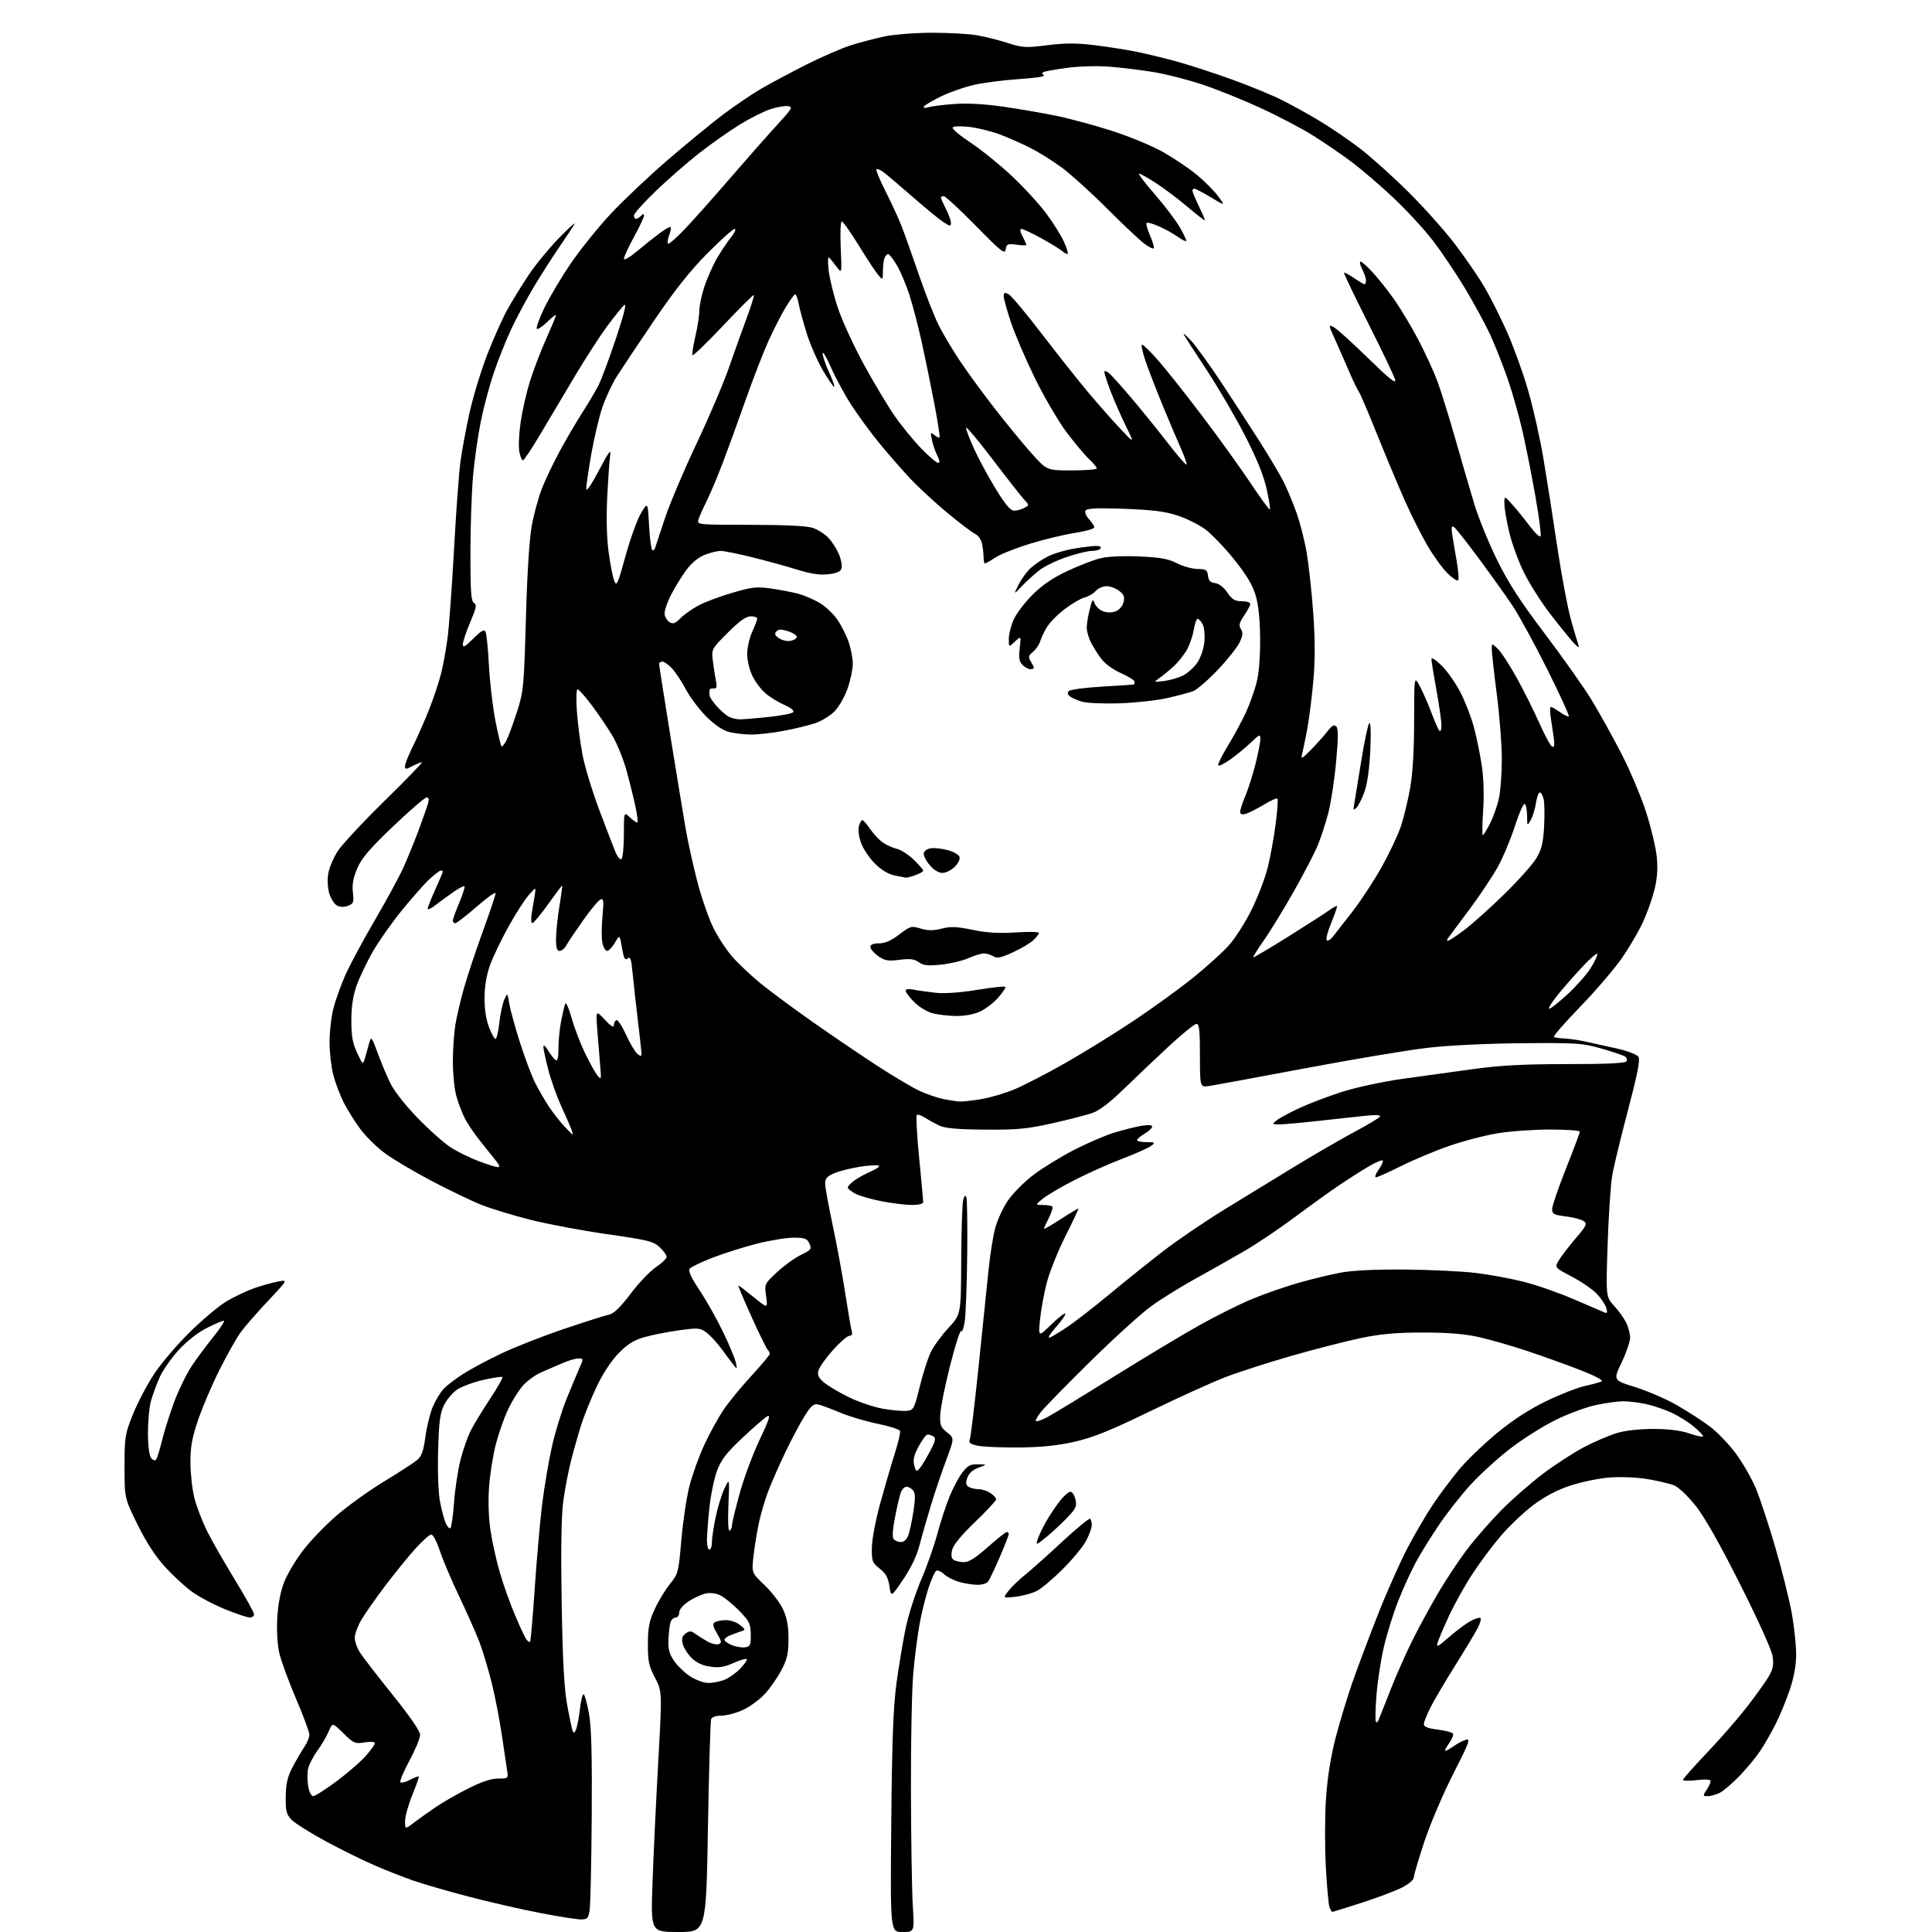 <?xml version="1.0" encoding="UTF-8" standalone="no"?>
<svg 
  version="1.1" 
  xmlns="http://www.w3.org/2000/svg" 
  xmlns:xlink="http://www.w3.org/1999/xlink" 
  xmlns:svg="http://www.w3.org/2000/svg"
  xmlns:rdf="http://www.w3.org/1999/02/22-rdf-syntax-ns#"
  xmlns:cc="http://creativecommons.org/ns#"
  xmlns:dc="http://purl.org/dc/elements/1.1/"
  viewBox="0 0 768 768"
  width="768"
  height="768"
>
<style>svg {background-color: white; }</style>"
<path stroke="none" fill="black" fill-rule="evenodd" d="M269.70,768.00C258.70,768.00 258.70,768.00 259.37,748.75C259.74,738.16 260.75,716.64 261.63,700.93C263.22,672.36 263.22,672.36 260.37,666.93C257.92,662.26 257.53,660.38 257.55,653.50C257.57,646.92 258.06,644.45 260.31,639.57C261.82,636.31 264.55,631.81 266.38,629.57C269.58,625.64 269.74,625.03 270.84,612.19C271.47,604.88 272.92,595.20 274.07,590.69C275.22,586.19 277.88,578.81 279.99,574.31C282.09,569.80 285.44,563.67 287.43,560.67C289.42,557.68 294.41,551.57 298.52,547.11C302.63,542.64 306.00,538.63 306.00,538.19C306.00,537.76 305.59,536.97 305.10,536.45C304.60,535.93 301.71,529.99 298.66,523.25C295.62,516.51 293.31,511.00 293.53,511.00C293.74,511.00 296.46,513.07 299.57,515.60C305.21,520.20 305.21,520.20 304.54,515.30C303.87,510.41 303.88,510.39 308.87,505.72C311.63,503.14 315.89,500.06 318.35,498.86C322.46,496.86 322.73,496.51 321.75,494.35C320.83,492.32 319.96,492.00 315.47,492.00C312.60,492.00 306.04,493.07 300.88,494.38C295.72,495.70 287.83,498.19 283.34,499.92C278.85,501.66 274.73,503.62 274.18,504.29C273.48,505.15 274.63,507.69 278.16,513.00C280.89,517.12 285.11,524.62 287.52,529.66C289.94,534.69 292.18,540.09 292.51,541.66C293.09,544.40 293.06,544.43 291.54,542.50C290.68,541.40 288.51,538.52 286.74,536.09C284.96,533.67 282.28,530.79 280.80,529.68C278.27,527.81 277.56,527.76 269.65,528.86C265.01,529.51 258.80,530.75 255.85,531.62C251.89,532.79 249.28,534.45 245.81,538.03C242.96,540.97 239.58,546.14 237.19,551.18C235.03,555.76 232.32,562.42 231.17,566.00C230.02,569.58 228.18,576.03 227.07,580.34C225.96,584.66 224.53,592.08 223.90,596.84C223.13,602.63 222.92,615.94 223.27,637.00C223.65,659.66 224.25,671.03 225.42,677.50C226.31,682.45 227.30,687.17 227.62,688.00C228.07,689.17 228.39,689.02 229.04,687.32C229.51,686.12 230.19,682.41 230.57,679.09C230.95,675.76 231.61,673.26 232.04,673.52C232.47,673.79 233.41,677.27 234.14,681.25C235.09,686.51 235.39,697.71 235.22,722.00C235.09,740.42 234.72,757.19 234.40,759.25C233.89,762.59 233.51,763.00 230.92,763.00C229.32,763.00 222.05,761.85 214.76,760.45C207.47,759.05 194.75,756.14 186.50,753.99C178.25,751.83 168.35,748.98 164.50,747.64C160.65,746.31 153.68,743.57 149.00,741.55C144.32,739.54 135.47,735.17 129.33,731.85C123.19,728.52 117.11,724.68 115.83,723.32C113.85,721.20 113.51,719.84 113.59,714.16C113.65,709.04 114.27,706.35 116.29,702.50C117.72,699.75 119.82,696.15 120.94,694.50C122.07,692.85 122.99,690.65 122.99,689.60C123.00,688.56 120.57,682.03 117.61,675.10C114.64,668.17 111.66,659.97 110.97,656.87C110.25,653.56 109.94,647.79 110.24,642.87C110.55,637.62 111.57,632.40 112.96,628.87C114.19,625.77 117.54,620.15 120.41,616.37C123.29,612.59 129.30,606.34 133.77,602.48C138.24,598.62 146.69,592.55 152.56,588.98C158.43,585.42 164.32,581.60 165.66,580.50C167.62,578.90 168.31,577.01 169.13,571.00C169.69,566.88 171.04,561.48 172.12,559.01C173.21,556.54 175.09,553.46 176.30,552.15C177.51,550.85 180.97,548.18 184.00,546.22C187.03,544.27 194.00,540.54 199.50,537.94C205.00,535.34 216.25,530.94 224.50,528.17C232.75,525.39 240.71,522.87 242.18,522.56C244.03,522.17 246.66,519.61 250.68,514.28C253.88,510.03 258.41,505.28 260.75,503.71C263.09,502.15 265.00,500.31 265.00,499.62C265.00,498.94 263.76,497.21 262.25,495.79C259.79,493.47 257.63,492.93 241.47,490.62C231.55,489.21 217.82,486.64 210.97,484.91C204.11,483.19 195.31,480.51 191.41,478.96C187.51,477.41 178.61,473.14 171.63,469.47C164.65,465.80 156.28,460.84 153.04,458.45C149.80,456.06 145.37,451.70 143.20,448.76C141.02,445.82 138.06,441.08 136.61,438.23C135.17,435.37 133.31,430.46 132.49,427.31C131.67,424.16 131.00,418.25 131.00,414.18C131.00,410.12 131.70,404.08 132.56,400.77C133.42,397.46 135.54,391.54 137.27,387.63C139.00,383.71 144.23,373.98 148.88,366.00C153.54,358.02 158.66,348.61 160.26,345.07C161.87,341.53 164.54,335.01 166.20,330.57C167.85,326.13 169.58,321.26 170.04,319.75C170.63,317.76 170.51,317.00 169.59,317.00C168.90,317.00 162.92,322.15 156.31,328.45C146.96,337.36 143.79,341.07 142.03,345.14C140.40,348.93 139.92,351.58 140.28,354.76C140.72,358.70 140.53,359.23 138.32,360.07C136.77,360.66 135.19,360.64 134.01,360.01C132.99,359.46 131.63,357.40 130.98,355.43C130.30,353.37 130.07,350.02 130.44,347.53C130.80,345.15 132.51,341.02 134.25,338.35C135.98,335.68 144.40,326.65 152.95,318.27C161.50,309.90 168.14,303.03 167.70,303.02C167.26,303.01 165.57,303.69 163.95,304.53C161.30,305.90 161.00,305.90 161.00,304.50C161.00,303.65 162.50,299.92 164.33,296.23C166.17,292.53 169.07,285.90 170.79,281.50C172.51,277.10 174.58,270.80 175.40,267.50C176.21,264.20 177.35,257.90 177.93,253.50C178.51,249.10 179.66,233.34 180.47,218.47C181.29,203.61 182.44,187.86 183.04,183.47C183.63,179.09 185.26,170.35 186.65,164.05C188.05,157.75 191.20,147.40 193.65,141.05C196.11,134.70 199.74,126.58 201.72,123.00C203.71,119.42 207.56,113.18 210.28,109.12C213.01,105.06 218.37,98.53 222.20,94.62C226.04,90.70 228.82,88.17 228.40,89.00C227.98,89.83 225.31,93.88 222.47,98.00C219.64,102.12 214.97,109.43 212.10,114.23C209.23,119.04 205.15,126.69 203.04,131.23C200.92,135.78 197.81,143.66 196.11,148.75C194.42,153.84 192.15,162.39 191.08,167.75C190.00,173.11 188.64,182.68 188.06,189.00C187.48,195.32 187.01,209.14 187.00,219.70C187.00,235.27 187.27,239.05 188.42,239.70C189.60,240.36 189.35,241.67 186.92,247.35C185.32,251.12 184.00,255.05 184.00,256.10C184.00,257.61 184.86,257.14 188.13,253.87C191.25,250.75 192.45,250.07 193.00,251.12C193.40,251.88 194.01,257.90 194.36,264.50C194.70,271.10 195.85,280.92 196.90,286.33C197.96,291.73 199.05,296.39 199.34,296.67C199.62,296.95 200.51,295.91 201.31,294.34C202.12,292.78 204.00,287.68 205.50,283.00C208.11,274.90 208.27,273.15 209.06,245.75C209.58,227.37 210.44,214.00 211.43,208.70C212.29,204.14 214.10,197.57 215.46,194.10C216.82,190.62 219.98,184.01 222.47,179.40C224.96,174.80 228.99,167.92 231.42,164.12C233.86,160.32 236.78,155.39 237.92,153.16C239.05,150.93 242.17,142.56 244.85,134.55C247.99,125.16 249.17,120.44 248.19,121.25C247.35,121.94 244.33,125.65 241.48,129.50C238.63,133.35 232.94,142.12 228.83,149.00C224.72,155.88 218.50,166.34 215.00,172.25C211.51,178.16 208.30,183.00 207.87,183.00C207.44,183.00 206.79,181.42 206.43,179.49C206.07,177.56 206.31,172.28 206.97,167.76C207.64,163.24 209.30,155.94 210.68,151.52C212.06,147.11 214.94,139.56 217.09,134.75C219.24,129.94 221.00,125.68 221.00,125.30C221.00,124.92 219.43,126.13 217.51,127.99C215.60,129.84 213.74,131.07 213.39,130.72C213.03,130.37 214.35,126.68 216.32,122.53C218.29,118.38 223.05,110.38 226.88,104.75C230.72,99.11 237.95,90.14 242.95,84.82C247.95,79.49 258.00,70.00 265.27,63.72C272.55,57.45 282.38,49.37 287.12,45.77C291.87,42.18 298.84,37.44 302.62,35.24C306.41,33.05 314.45,28.75 320.50,25.70C326.55,22.66 334.43,19.22 338.00,18.08C341.57,16.93 347.65,15.33 351.50,14.51C355.42,13.69 363.81,13.03 370.57,13.02C377.20,13.01 385.30,13.47 388.57,14.05C391.83,14.63 397.30,16.01 400.73,17.13C406.43,18.98 407.75,19.05 416.28,17.98C423.34,17.09 427.89,17.08 435.05,17.95C440.25,18.58 447.88,19.78 452.00,20.62C456.12,21.46 463.55,23.28 468.50,24.66C473.45,26.04 483.12,29.21 490.00,31.70C496.88,34.19 505.65,37.80 509.50,39.73C513.35,41.65 520.14,45.41 524.59,48.08C529.04,50.75 536.24,55.67 540.59,59.00C544.94,62.33 553.59,70.10 559.82,76.28C566.05,82.45 574.46,91.87 578.51,97.22C582.56,102.57 587.80,110.22 590.15,114.22C592.49,118.22 596.52,126.22 599.09,132.00C601.66,137.78 605.40,148.12 607.40,155.00C609.41,161.88 612.14,174.03 613.49,182.00C614.83,189.97 617.32,205.79 619.00,217.13C620.69,228.48 623.13,241.53 624.42,246.13C625.71,250.74 627.09,255.40 627.48,256.50C627.93,257.78 627.06,257.24 625.07,255.00C623.35,253.07 619.24,247.95 615.92,243.61C612.60,239.27 608.10,232.18 605.92,227.84C603.74,223.51 601.07,216.26 599.99,211.73C598.90,207.21 598.01,202.04 598.01,200.25C598.00,196.99 598.00,196.99 601.32,200.75C603.15,202.81 606.26,206.65 608.24,209.29C610.22,211.92 612.09,213.66 612.40,213.16C612.71,212.66 611.83,205.78 610.45,197.87C609.07,189.97 606.79,178.38 605.39,172.12C603.99,165.86 601.26,156.18 599.33,150.62C597.39,145.05 594.27,137.14 592.37,133.04C590.48,128.94 585.95,120.61 582.31,114.54C578.66,108.47 572.86,99.86 569.41,95.41C565.96,90.96 558.98,83.41 553.90,78.62C548.81,73.83 541.38,67.45 537.38,64.44C533.38,61.43 526.37,56.64 521.80,53.79C517.24,50.94 507.81,46.00 500.86,42.81C493.90,39.62 483.55,35.46 477.86,33.57C472.16,31.67 463.45,29.45 458.50,28.64C453.55,27.82 445.65,26.86 440.94,26.50C436.03,26.13 428.79,26.34 423.97,27.00C419.34,27.64 415.16,28.40 414.67,28.70C414.18,29.00 414.32,29.58 414.97,29.98C415.63,30.39 411.29,31.03 405.33,31.42C399.37,31.81 391.35,32.82 387.50,33.67C383.65,34.51 377.67,36.58 374.21,38.26C370.75,39.94 367.65,41.76 367.31,42.31C366.92,42.94 367.58,43.05 369.09,42.61C370.42,42.22 375.10,41.64 379.50,41.33C384.65,40.96 391.59,41.35 399.00,42.43C405.32,43.35 414.77,44.98 420.00,46.06C425.23,47.13 435.17,49.83 442.11,52.05C449.04,54.27 458.20,58.08 462.46,60.51C466.71,62.93 472.72,66.99 475.79,69.52C478.87,72.05 482.67,75.88 484.25,78.03C487.12,81.93 487.12,81.93 481.37,78.46C478.21,76.56 475.25,75.00 474.81,75.00C474.36,75.00 474.00,75.37 474.00,75.81C474.00,76.26 475.13,78.96 476.50,81.81C477.88,84.66 479.00,87.25 479.00,87.56C479.00,87.87 475.96,85.54 472.25,82.39C468.54,79.23 462.84,74.93 459.59,72.83C456.35,70.72 453.29,69.00 452.79,69.00C452.30,69.00 455.12,72.71 459.06,77.25C462.99,81.79 467.50,87.73 469.06,90.46C470.63,93.19 471.73,95.60 471.51,95.82C471.29,96.04 469.77,95.26 468.13,94.09C466.49,92.92 463.22,91.11 460.87,90.05C458.51,89.00 456.26,88.34 455.86,88.59C455.46,88.84 456.04,91.09 457.15,93.60C458.26,96.11 458.92,98.42 458.61,98.72C458.30,99.03 456.51,98.10 454.63,96.66C452.74,95.22 446.09,88.93 439.85,82.68C433.61,76.44 425.57,69.18 422.00,66.55C418.43,63.93 412.81,60.42 409.51,58.76C406.22,57.09 400.78,54.70 397.42,53.43C394.06,52.17 388.60,50.83 385.29,50.45C381.89,50.07 379.01,50.17 378.69,50.69C378.38,51.19 381.58,53.90 385.81,56.70C390.04,59.50 397.40,65.44 402.16,69.90C406.92,74.36 413.10,81.09 415.89,84.85C418.68,88.61 421.84,93.66 422.92,96.07C424.00,98.48 424.69,100.65 424.45,100.89C424.21,101.13 423.22,100.65 422.26,99.82C421.29,99.00 417.50,96.67 413.84,94.66C410.17,92.65 406.67,91.00 406.06,91.00C405.34,91.00 405.48,92.03 406.47,93.95C407.31,95.57 408.00,97.11 408.00,97.36C408.00,97.61 406.24,97.57 404.09,97.28C400.56,96.81 400.13,96.99 399.79,99.13C399.46,101.23 398.11,100.17 387.89,89.75C381.55,83.29 375.83,78.00 375.18,78.00C374.53,78.00 374.00,78.24 374.00,78.54C374.00,78.84 374.90,80.84 376.00,83.00C377.10,85.16 378.00,87.66 378.00,88.56C378.00,90.03 377.70,90.01 375.10,88.35C373.51,87.33 367.87,82.71 362.57,78.07C357.27,73.44 352.02,69.00 350.90,68.22C349.79,67.44 348.65,67.02 348.37,67.29C348.10,67.57 349.71,71.45 351.96,75.93C354.21,80.40 357.00,86.41 358.15,89.28C359.30,92.15 362.45,100.95 365.14,108.83C367.84,116.71 371.45,125.93 373.16,129.33C374.87,132.72 378.67,139.10 381.61,143.50C384.54,147.90 390.79,156.45 395.50,162.50C400.20,168.55 406.77,176.54 410.09,180.25C416.13,187.00 416.13,187.00 426.06,187.00C431.53,187.00 436.00,186.63 436.00,186.19C436.00,185.74 434.59,184.05 432.86,182.44C431.14,180.82 427.10,175.98 423.88,171.69C420.67,167.39 415.08,157.84 411.46,150.46C407.84,143.08 403.56,133.12 401.94,128.33C400.32,123.54 399.00,118.79 399.00,117.78C399.00,116.26 399.35,116.12 400.93,116.96C402.00,117.53 407.87,124.53 413.98,132.51C420.09,140.50 428.38,150.96 432.41,155.76C436.44,160.57 442.28,167.20 445.40,170.50C451.06,176.50 451.06,176.50 447.39,169.00C445.37,164.88 442.66,158.68 441.36,155.23C440.06,151.78 439.00,148.44 439.00,147.82C439.00,147.20 439.96,147.55 441.13,148.60C442.30,149.64 446.48,154.32 450.41,159.00C454.35,163.68 460.64,171.47 464.39,176.31C468.14,181.16 471.40,184.93 471.65,184.69C471.89,184.45 470.91,181.61 469.48,178.37C468.04,175.14 464.82,167.55 462.32,161.50C459.82,155.45 456.72,147.46 455.45,143.75C454.17,140.04 453.51,137.00 453.99,137.00C454.48,137.00 457.35,139.81 460.38,143.25C463.41,146.69 471.27,156.61 477.86,165.30C484.45,173.99 493.11,186.02 497.11,192.03C501.11,198.04 504.57,202.76 504.80,202.53C505.04,202.30 504.45,198.60 503.49,194.30C502.31,188.96 499.58,182.25 494.82,173.00C491.00,165.57 484.15,153.88 479.61,147.00C475.06,140.12 471.01,133.82 470.60,133.00C470.20,132.18 471.51,133.30 473.53,135.50C475.54,137.70 480.91,145.12 485.46,152.00C490.01,158.88 496.88,169.45 500.73,175.50C504.58,181.55 508.86,188.75 510.24,191.50C511.62,194.25 513.92,199.74 515.34,203.70C516.76,207.66 518.60,214.86 519.43,219.70C520.25,224.54 521.42,235.28 522.02,243.57C522.79,254.22 522.81,262.18 522.07,270.67C521.49,277.28 520.35,286.21 519.53,290.50C518.71,294.79 517.77,299.25 517.45,300.40C517.04,301.87 518.17,301.14 521.20,298.00C523.59,295.52 526.56,292.19 527.80,290.58C529.47,288.41 530.35,287.95 531.18,288.78C532.02,289.62 532.00,293.27 531.12,302.88C530.47,310.02 529.07,319.15 528.02,323.18C526.96,327.21 525.08,332.98 523.84,336.00C522.60,339.02 518.33,347.24 514.36,354.25C510.39,361.27 505.07,369.99 502.53,373.62C499.98,377.26 498.04,380.37 498.20,380.54C498.37,380.70 504.58,377.03 512.00,372.38C519.43,367.73 526.77,363.01 528.33,361.88C529.88,360.75 531.30,359.98 531.48,360.16C531.65,360.35 530.64,363.31 529.22,366.74C527.81,370.18 526.99,373.32 527.39,373.73C527.80,374.14 528.89,373.53 529.82,372.37C530.74,371.22 534.29,366.67 537.70,362.27C541.11,357.86 546.37,349.81 549.39,344.38C552.41,338.95 555.80,331.73 556.92,328.35C558.04,324.96 559.67,318.21 560.54,313.35C561.58,307.49 562.12,298.43 562.14,286.50C562.16,268.50 562.16,268.50 564.51,273.00C565.81,275.48 567.87,280.20 569.09,283.50C570.31,286.80 571.69,289.93 572.16,290.45C572.64,290.99 573.00,290.10 573.00,288.37C573.00,286.70 572.11,280.43 571.02,274.42C569.92,268.41 569.02,262.85 569.02,262.05C569.01,261.19 570.63,262.19 572.96,264.47C575.15,266.59 578.50,271.32 580.41,274.96C582.33,278.61 584.79,284.94 585.89,289.05C586.99,293.15 588.41,300.10 589.06,304.50C589.77,309.35 589.97,316.34 589.57,322.25C589.21,327.61 589.15,332.00 589.44,332.00C589.73,332.00 591.04,329.86 592.36,327.25C593.67,324.64 595.26,320.12 595.88,317.20C596.49,314.29 597.00,307.31 597.00,301.70C597.00,296.09 596.10,284.52 595.00,276.00C593.90,267.48 593.00,259.41 593.00,258.08C593.00,255.65 593.00,255.65 595.37,257.88C596.68,259.11 600.06,264.29 602.90,269.41C605.73,274.52 609.82,282.70 611.98,287.59C614.15,292.48 616.44,296.65 617.07,296.86C617.87,297.12 618.03,296.00 617.61,293.12C617.27,290.85 616.74,287.20 616.41,285.00C616.09,282.80 616.13,281.00 616.51,281.00C616.88,281.00 618.52,281.95 620.15,283.11C621.78,284.27 623.34,284.99 623.61,284.72C623.89,284.44 620.02,276.00 615.01,265.96C610.00,255.91 603.75,244.50 601.13,240.60C598.51,236.69 592.48,228.25 587.73,221.84C582.99,215.43 578.57,209.86 577.93,209.45C577.08,208.93 576.89,209.68 577.23,212.11C577.50,213.98 578.30,218.77 579.01,222.77C579.72,226.76 580.00,230.33 579.63,230.70C579.27,231.06 577.38,229.82 575.44,227.94C573.50,226.06 569.93,221.14 567.51,217.01C565.09,212.88 561.00,204.78 558.44,199.00C555.87,193.22 550.90,181.34 547.38,172.60C543.87,163.85 540.60,156.20 540.11,155.60C539.62,154.99 537.87,151.35 536.21,147.50C534.56,143.65 532.03,137.90 530.60,134.71C527.99,128.93 527.99,128.93 530.25,130.10C531.49,130.75 537.61,136.28 543.86,142.39C552.19,150.53 555.06,152.83 554.60,151.00C554.26,149.62 549.47,139.56 543.95,128.63C538.43,117.69 534.07,108.59 534.27,108.40C534.46,108.21 536.25,109.17 538.25,110.53C540.26,111.89 542.14,113.00 542.45,113.00C542.75,113.00 543.00,112.30 543.00,111.45C543.00,110.60 542.31,108.57 541.47,106.95C540.64,105.33 540.35,104.00 540.85,104.00C541.34,104.00 543.50,105.91 545.65,108.25C547.80,110.59 551.64,115.42 554.17,119.00C556.71,122.58 561.03,129.78 563.78,135.00C566.52,140.22 569.94,147.65 571.37,151.50C572.80,155.35 576.01,165.68 578.51,174.46C581.00,183.23 584.41,194.93 586.09,200.46C587.77,205.98 591.84,215.97 595.14,222.66C599.63,231.77 604.39,239.13 614.14,251.99C621.29,261.43 629.65,273.28 632.73,278.33C635.81,283.37 641.17,293.04 644.65,299.82C648.13,306.60 652.56,317.15 654.50,323.27C656.44,329.40 658.30,337.35 658.63,340.96C659.06,345.53 658.74,349.47 657.59,354.00C656.68,357.58 654.61,363.33 653.00,366.78C651.39,370.24 647.70,376.53 644.79,380.77C641.88,385.01 634.41,393.73 628.20,400.15C621.98,406.57 617.26,412.01 617.70,412.24C618.14,412.46 620.08,412.73 622.00,412.83C623.92,412.93 627.52,413.45 630.00,413.99C632.48,414.52 638.06,415.76 642.41,416.73C647.04,417.77 650.72,419.17 651.31,420.11C652.04,421.29 650.93,426.98 647.20,441.11C644.39,451.78 641.56,463.43 640.92,467.00C640.28,470.57 639.44,482.95 639.06,494.50C638.37,515.50 638.37,515.50 641.57,519.00C643.34,520.92 645.50,523.94 646.39,525.70C647.28,527.46 648.00,530.17 648.00,531.73C648.00,533.28 646.48,537.73 644.62,541.61C641.24,548.66 641.24,548.66 650.00,551.39C654.82,552.89 662.25,556.11 666.51,558.53C670.76,560.96 676.70,564.79 679.69,567.05C682.68,569.31 687.35,574.16 690.05,577.83C692.76,581.50 696.33,587.73 697.99,591.68C699.64,595.62 703.19,606.43 705.88,615.69C708.57,624.95 711.49,636.76 712.38,641.94C713.27,647.12 714.00,654.23 714.00,657.75C714.00,661.93 713.13,666.74 711.49,671.62C710.11,675.73 707.58,681.88 705.86,685.29C704.14,688.71 701.38,693.52 699.73,696.00C698.07,698.48 694.42,702.90 691.61,705.83C688.80,708.76 685.28,711.79 683.80,712.58C682.31,713.36 680.13,714.00 678.93,714.00C676.86,714.00 676.84,713.89 678.38,711.54C679.27,710.18 680.00,708.60 680.00,708.03C680.00,707.35 678.07,707.21 674.50,707.63C671.48,707.98 669.00,707.94 669.00,707.53C669.00,707.12 673.33,702.23 678.63,696.66C683.92,691.10 691.04,682.93 694.45,678.52C697.85,674.11 701.68,668.78 702.95,666.68C704.77,663.65 705.13,661.97 704.67,658.59C704.31,655.99 699.25,644.71 691.74,629.81C683.59,613.61 677.58,602.99 674.01,598.52C671.05,594.79 667.24,591.17 665.56,590.48C663.88,589.79 659.13,588.67 655.01,587.98C650.68,587.26 644.30,586.99 639.84,587.33C635.61,587.66 628.61,589.10 624.27,590.53C619.01,592.27 614.12,594.83 609.63,598.20C605.92,600.98 600.13,606.44 596.78,610.34C593.42,614.24 588.24,621.16 585.27,625.72C582.29,630.29 578.14,637.73 576.04,642.26C573.94,646.79 571.89,651.60 571.48,652.94C570.85,655.04 571.48,654.74 576.01,650.77C578.91,648.24 582.77,645.36 584.60,644.38C586.43,643.39 588.20,642.86 588.53,643.20C588.87,643.54 588.37,645.32 587.42,647.16C586.47,649.00 582.44,655.71 578.46,662.07C574.47,668.43 570.04,675.95 568.61,678.79C567.17,681.62 566.00,684.59 566.00,685.39C566.00,686.42 567.66,687.06 571.51,687.54C574.55,687.92 577.27,688.63 577.58,689.12C577.88,689.61 577.17,691.36 576.00,693.01C574.82,694.65 574.16,696.00 574.53,696.00C574.89,696.00 576.39,695.16 577.85,694.13C579.31,693.10 581.50,691.95 582.73,691.57C584.67,690.97 584.01,692.74 577.66,705.19C573.65,713.06 568.48,725.18 566.18,732.13C563.88,739.08 562.00,745.48 562.00,746.37C562.00,747.27 559.94,749.00 557.25,750.36C554.64,751.68 547.45,754.39 541.27,756.38C535.09,758.37 529.85,760.00 529.63,760.00C529.40,760.00 528.90,759.21 528.52,758.25C528.13,757.29 527.46,749.98 527.03,742.00C526.60,734.02 526.64,721.81 527.11,714.85C527.68,706.56 528.99,698.30 530.92,690.85C532.54,684.61 535.51,674.77 537.52,669.00C539.53,663.23 544.09,651.08 547.67,642.00C551.24,632.92 556.59,620.88 559.56,615.24C562.52,609.60 567.15,601.72 569.84,597.74C572.53,593.76 577.15,587.60 580.11,584.05C583.08,580.51 589.74,574.10 594.92,569.80C601.22,564.59 607.68,560.37 614.42,557.08C619.96,554.38 626.98,551.62 630.00,550.95C633.02,550.29 636.06,549.45 636.74,549.09C637.44,548.72 633.71,546.76 628.33,544.67C623.02,542.60 613.46,539.16 607.09,537.04C600.71,534.91 591.90,532.39 587.50,531.43C582.00,530.23 575.12,529.69 565.50,529.70C555.04,529.71 548.85,530.26 541.00,531.89C535.23,533.09 522.80,536.28 513.40,538.97C503.99,541.67 492.07,545.51 486.90,547.52C481.73,549.52 468.27,555.63 457.00,561.09C441.06,568.81 434.39,571.49 427.00,573.15C420.30,574.66 413.81,575.32 405.00,575.39C398.12,575.45 390.77,575.14 388.67,574.69C385.61,574.04 384.97,573.53 385.51,572.19C385.88,571.26 387.46,558.12 389.03,543.00C390.59,527.88 392.36,510.74 392.95,504.91C393.54,499.09 394.71,491.66 395.55,488.41C396.38,485.16 398.69,480.13 400.67,477.23C402.65,474.33 407.25,469.71 410.89,466.97C414.52,464.23 421.77,459.78 427.00,457.09C432.23,454.40 439.43,451.31 443.00,450.22C446.57,449.13 451.41,447.92 453.75,447.53C456.46,447.08 458.00,447.20 458.00,447.86C458.00,448.42 456.65,449.68 455.00,450.66C453.35,451.63 452.00,452.78 452.00,453.22C452.00,453.65 453.69,454.01 455.75,454.03C459.26,454.06 459.37,454.16 457.57,455.52C456.51,456.33 451.33,458.63 446.07,460.64C440.81,462.65 432.23,466.48 427.00,469.17C421.77,471.85 416.15,475.16 414.50,476.52C411.50,478.99 411.50,478.99 414.58,479.00C416.28,479.00 417.95,479.28 418.29,479.62C418.63,479.97 418.03,481.97 416.96,484.08C415.88,486.19 415.00,488.16 415.00,488.44C415.00,488.73 418.04,486.99 421.75,484.58C425.46,482.17 428.60,480.28 428.71,480.39C428.83,480.50 426.46,485.52 423.44,491.55C420.42,497.57 417.07,506.03 415.99,510.34C414.92,514.64 413.75,521.17 413.40,524.84C412.76,531.50 412.76,531.50 417.85,526.56C420.66,523.84 423.19,521.86 423.49,522.16C423.78,522.45 422.11,524.87 419.76,527.54C417.40,530.24 416.29,532.10 417.27,531.72C418.24,531.35 421.62,529.29 424.77,527.14C427.92,524.98 435.45,519.12 441.50,514.10C447.55,509.08 457.00,501.51 462.49,497.27C467.98,493.03 479.01,485.54 486.99,480.63C494.97,475.72 507.80,467.87 515.49,463.20C523.19,458.53 533.65,452.49 538.74,449.77C543.83,447.05 548.26,444.39 548.59,443.85C548.97,443.23 546.88,443.12 542.85,443.53C539.36,443.88 530.88,444.81 524.00,445.58C517.12,446.35 510.15,446.97 508.50,446.96C505.59,446.94 505.56,446.89 507.50,445.35C508.60,444.47 512.65,442.29 516.50,440.49C520.35,438.69 528.00,435.78 533.50,434.02C539.00,432.27 549.58,429.98 557.00,428.94C564.42,427.90 577.16,426.14 585.29,425.02C596.56,423.48 605.53,423.00 622.98,423.00C638.71,423.00 646.10,422.65 646.57,421.89C646.95,421.28 646.64,420.40 645.89,419.93C645.15,419.47 640.93,418.06 636.52,416.80C629.06,414.66 626.85,414.51 605.00,414.70C591.07,414.81 575.80,415.55 567.50,416.52C559.80,417.41 537.98,421.06 519.00,424.63C500.02,428.20 482.81,431.37 480.75,431.69C477.00,432.26 477.00,432.26 477.00,419.63C477.00,409.60 476.72,407.00 475.63,407.00C474.88,407.00 470.04,410.91 464.88,415.68C459.72,420.45 451.68,428.09 447.00,432.64C441.37,438.13 437.08,441.43 434.30,442.40C431.98,443.22 424.80,445.07 418.33,446.52C408.31,448.76 404.37,449.14 391.70,449.05C381.17,448.98 375.90,448.54 373.66,447.53C371.92,446.75 369.28,445.32 367.79,444.35C366.30,443.38 364.79,442.88 364.43,443.24C364.07,443.60 364.50,451.32 365.39,460.39C366.27,469.46 367.00,477.36 367.00,477.94C367.00,478.53 365.03,479.00 362.59,479.00C360.16,479.00 354.79,478.35 350.66,477.56C346.52,476.77 341.76,475.41 340.07,474.54C338.38,473.66 337.00,472.54 337.00,472.04C337.00,471.54 338.24,470.26 339.75,469.18C341.26,468.11 344.30,466.45 346.50,465.50C348.70,464.55 349.94,463.57 349.26,463.31C348.58,463.05 345.18,463.28 341.71,463.82C338.24,464.36 333.74,465.50 331.70,466.35C328.82,467.55 328.00,468.46 328.00,470.41C328.00,471.80 329.34,479.22 330.98,486.91C332.62,494.61 334.89,506.88 336.01,514.20C337.14,521.51 338.30,528.29 338.60,529.25C338.94,530.37 338.60,531.00 337.65,531.00C336.83,531.00 333.85,533.59 331.04,536.75C328.22,539.91 325.65,543.56 325.32,544.85C324.87,546.65 325.42,547.78 327.62,549.61C329.20,550.93 333.65,553.56 337.50,555.44C341.35,557.33 347.48,559.39 351.12,560.02C354.75,560.64 358.99,561.01 360.53,560.83C363.19,560.52 363.46,560.00 365.62,551.16C366.88,546.03 368.85,539.88 370.00,537.51C371.15,535.13 374.32,530.79 377.04,527.85C382.00,522.52 382.00,522.52 382.10,501.01C382.15,489.18 382.51,478.38 382.90,477.00C383.40,475.20 383.75,474.92 384.15,476.00C384.46,476.82 384.61,487.18 384.48,499.00C384.35,510.82 383.90,522.68 383.49,525.35C383.08,528.02 382.44,529.72 382.08,529.13C381.72,528.54 379.74,534.68 377.69,542.78C375.64,550.88 373.88,559.65 373.77,562.29C373.59,566.50 373.91,567.36 376.47,569.39C379.37,571.71 379.37,571.71 376.24,580.11C374.51,584.72 371.78,592.77 370.17,598.00C368.57,603.23 366.49,610.48 365.55,614.13C364.44,618.45 362.17,623.23 359.03,627.85C354.22,634.95 354.22,634.95 353.55,630.50C353.05,627.13 352.11,625.45 349.69,623.55C346.74,621.24 346.50,620.62 346.57,615.28C346.60,612.02 348.07,604.26 349.93,597.50C351.75,590.90 354.35,582.01 355.70,577.75C357.06,573.48 357.99,569.48 357.78,568.84C357.57,568.21 353.58,566.92 348.92,565.98C344.26,565.03 337.53,563.04 333.97,561.54C330.41,560.04 326.51,558.58 325.30,558.30C323.51,557.88 322.51,558.70 319.99,562.64C318.29,565.31 314.84,571.77 312.33,577.00C309.82,582.23 306.67,589.37 305.34,592.88C304.01,596.40 302.30,602.25 301.56,605.88C300.81,609.52 299.88,615.36 299.49,618.85C298.78,625.21 298.78,625.21 303.97,630.16C306.82,632.88 310.12,637.22 311.30,639.80C312.84,643.18 313.44,646.46 313.44,651.50C313.44,657.19 312.92,659.49 310.68,663.79C309.17,666.69 306.26,670.93 304.21,673.19C302.17,675.46 298.25,678.36 295.50,679.65C292.75,680.93 288.86,681.98 286.86,681.99C284.68,682.00 283.00,682.56 282.68,683.39C282.39,684.15 281.82,703.50 281.42,726.39C280.70,768.00 280.70,768.00 269.70,768.00zM358.70,768.00C353.90,768.00 353.90,768.00 354.29,724.75C354.60,691.49 355.08,678.61 356.38,669.00C357.32,662.12 358.96,652.29 360.03,647.15C361.10,642.01 363.84,633.46 366.11,628.15C368.39,622.84 371.30,614.60 372.58,609.83C373.87,605.06 376.05,598.36 377.44,594.94C378.83,591.52 381.13,587.21 382.54,585.36C384.66,582.57 385.73,582.01 388.80,582.08C392.50,582.15 392.50,582.15 389.00,583.41C386.70,584.24 385.17,585.61 384.54,587.40C383.80,589.48 383.91,590.33 385.04,591.04C385.84,591.55 387.64,591.98 389.03,591.98C390.42,591.99 392.56,592.70 393.78,593.56C395.00,594.41 396.00,595.52 396.00,596.01C396.00,596.51 392.20,600.58 387.56,605.06C381.97,610.45 378.89,614.23 378.45,616.23C378.00,618.28 378.22,619.52 379.14,620.11C379.89,620.58 381.72,620.98 383.20,620.98C385.10,621.00 387.92,619.21 392.66,615.00C396.38,611.70 399.78,609.00 400.21,609.00C400.65,609.00 401.00,609.37 401.00,609.82C401.00,610.28 399.37,614.44 397.38,619.07C395.38,623.71 393.30,628.06 392.75,628.75C392.20,629.44 390.35,630.00 388.63,629.99C386.91,629.99 383.70,629.50 381.50,628.90C379.30,628.30 376.52,626.90 375.32,625.80C374.13,624.69 372.70,624.07 372.15,624.41C371.60,624.74 370.23,627.83 369.09,631.26C367.96,634.69 366.37,641.10 365.56,645.50C364.75,649.90 363.62,658.67 363.05,665.00C362.48,671.33 362.05,692.48 362.11,712.00C362.17,731.52 362.50,752.11 362.86,757.75C363.50,768.00 363.50,768.00 358.70,768.00zM164.69,724.43C166.71,722.88 170.65,720.08 173.44,718.20C176.22,716.32 181.98,713.03 186.23,710.89C191.43,708.27 195.29,707.00 198.02,707.00C202.05,707.00 202.09,706.97 201.58,703.75C201.29,701.96 200.34,695.55 199.46,689.50C198.57,683.45 196.74,674.08 195.39,668.68C194.04,663.28 191.86,656.08 190.56,652.68C189.26,649.28 185.66,641.17 182.56,634.66C179.46,628.15 175.98,619.93 174.82,616.41C173.67,612.88 172.14,610.00 171.44,610.00C170.74,610.00 167.84,612.59 165.00,615.75C162.16,618.91 156.71,625.63 152.90,630.68C149.08,635.73 144.85,641.81 143.49,644.18C142.13,646.56 141.02,649.62 141.02,651.00C141.01,652.38 141.86,654.91 142.91,656.62C143.96,658.34 149.81,665.94 155.91,673.52C162.98,682.30 167.00,688.15 167.00,689.65C167.00,690.94 165.09,695.56 162.75,699.91C160.41,704.26 158.80,708.12 159.16,708.48C159.52,708.85 161.25,708.41 163.00,707.50C164.75,706.59 166.32,706.00 166.48,706.18C166.64,706.35 165.49,709.65 163.91,713.50C162.34,717.35 161.05,722.02 161.03,723.87C161.00,727.24 161.00,727.24 164.69,724.43zM124.50,714.00C125.23,714.00 129.35,711.38 133.66,708.17C137.97,704.97 143.19,700.47 145.25,698.17C147.31,695.87 149.00,693.54 149.00,692.99C149.00,692.37 147.43,692.23 144.93,692.63C141.12,693.24 140.58,693.01 136.50,689.00C132.14,684.72 132.14,684.72 130.68,688.22C129.88,690.14 127.85,693.60 126.18,695.91C124.50,698.22 122.84,701.45 122.48,703.08C122.12,704.71 122.13,707.83 122.50,710.02C122.89,712.32 123.74,714.00 124.50,714.00zM548.11,683.48C548.54,682.39 550.72,676.88 552.95,671.23C555.17,665.59 559.08,656.81 561.62,651.73C564.17,646.65 568.71,638.30 571.73,633.18C574.74,628.05 579.82,620.38 583.01,616.14C586.21,611.90 592.35,604.85 596.67,600.46C600.98,596.08 608.55,589.46 613.50,585.74C618.45,582.02 625.88,577.23 630.00,575.09C634.12,572.95 639.94,570.48 642.93,569.60C646.21,568.63 651.96,568.01 657.43,568.03C663.52,568.05 668.23,568.66 671.75,569.88C674.64,570.88 677.00,571.34 677.00,570.92C677.00,570.49 675.31,568.75 673.25,567.04C671.19,565.33 667.25,562.87 664.50,561.58C661.75,560.29 657.12,558.73 654.20,558.11C651.29,557.50 647.24,557.01 645.20,557.02C643.17,557.03 638.35,557.69 634.50,558.50C630.65,559.30 623.39,561.98 618.37,564.46C613.34,566.94 605.21,572.08 600.29,575.88C595.38,579.68 588.33,586.10 584.63,590.14C580.93,594.19 575.30,601.33 572.13,606.00C568.95,610.67 564.77,617.43 562.83,621.01C560.89,624.59 557.71,631.56 555.77,636.51C553.83,641.45 551.28,649.63 550.11,654.68C548.93,659.73 547.63,668.14 547.21,673.35C546.79,678.57 546.64,683.42 546.88,684.14C547.17,685.02 547.58,684.80 548.11,683.48zM281.73,669.00C283.56,669.00 286.51,668.38 288.28,667.62C290.05,666.87 292.82,664.85 294.43,663.13C296.04,661.42 297.12,659.79 296.83,659.50C296.54,659.21 294.16,659.92 291.54,661.08C287.84,662.72 285.75,663.04 282.22,662.51C279.20,662.06 276.74,660.90 274.89,659.04C273.36,657.51 271.79,655.00 271.40,653.47C270.88,651.38 271.16,650.36 272.54,649.35C274.09,648.22 274.70,648.24 276.44,649.50C277.57,650.32 279.78,651.70 281.34,652.57C282.90,653.43 284.86,653.88 285.69,653.57C286.97,653.08 286.87,652.45 285.04,649.34C283.33,646.45 283.16,645.52 284.19,644.86C284.91,644.40 286.91,644.02 288.64,644.02C290.37,644.01 292.84,644.87 294.14,645.93C296.43,647.79 296.44,647.87 294.50,648.51C293.40,648.87 291.49,649.57 290.25,650.06C289.01,650.55 288.00,651.36 288.00,651.86C288.00,652.35 289.31,653.30 290.91,653.96C292.50,654.62 294.87,655.01 296.16,654.83C298.25,654.54 298.49,654.00 298.44,649.73C298.38,645.47 297.89,644.46 293.94,640.40C291.50,637.89 288.20,635.16 286.61,634.32C284.80,633.37 282.56,633.04 280.63,633.42C278.93,633.76 275.84,635.17 273.77,636.54C271.51,638.03 270.00,639.83 270.00,641.01C270.00,642.11 269.36,643.00 268.57,643.00C267.78,643.00 266.86,643.85 266.53,644.90C266.20,645.94 265.83,649.01 265.72,651.72C265.55,655.55 266.05,657.45 267.96,660.24C269.31,662.21 272.21,664.99 274.41,666.41C276.67,667.88 279.84,669.00 281.73,669.00zM210.72,652.61C210.96,652.37 211.79,642.80 212.57,631.34C213.34,619.88 214.67,604.84 215.52,597.92C216.38,591.00 218.13,580.65 219.43,574.92C220.72,569.19 223.34,560.67 225.25,556.00C227.15,551.33 229.46,545.81 230.37,543.75C231.99,540.09 231.98,540.00 229.96,540.00C228.82,540.00 226.00,540.82 223.70,541.82C221.39,542.83 217.57,544.48 215.20,545.50C212.84,546.52 209.51,548.94 207.80,550.88C206.10,552.82 203.43,557.13 201.88,560.45C200.32,563.78 198.14,570.04 197.04,574.36C195.93,578.69 194.74,586.34 194.39,591.36C194.01,596.89 194.25,603.66 194.99,608.50C195.66,612.90 197.31,620.33 198.66,625.00C200.01,629.67 202.73,637.33 204.71,642.00C206.68,646.67 208.75,651.07 209.29,651.77C209.84,652.47 210.48,652.85 210.72,652.61zM99.25,642.98C98.29,642.97 93.86,641.49 89.41,639.68C84.96,637.88 79.00,634.70 76.18,632.63C73.35,630.56 68.52,626.08 65.43,622.68C61.74,618.62 58.05,612.89 54.66,606.00C49.50,595.50 49.50,595.50 49.51,583.00C49.51,571.16 49.69,570.06 52.85,562.19C54.69,557.62 58.47,550.42 61.26,546.19C64.05,541.96 70.45,534.45 75.49,529.50C80.52,524.55 87.11,519.03 90.14,517.24C93.16,515.44 98.08,513.12 101.07,512.07C104.06,511.03 108.30,509.84 110.50,509.43C114.50,508.69 114.50,508.69 106.58,517.09C102.23,521.72 97.35,527.30 95.74,529.50C94.12,531.70 90.36,538.37 87.36,544.31C84.37,550.26 80.51,559.26 78.80,564.31C76.31,571.63 75.68,575.13 75.70,581.50C75.72,585.90 76.45,592.30 77.33,595.72C78.22,599.14 80.53,605.10 82.48,608.96C84.43,612.83 89.39,621.49 93.51,628.21C97.63,634.94 101.00,641.01 101.00,641.72C101.00,642.42 100.21,642.99 99.25,642.98zM403.75,634.72C398.60,635.33 398.60,635.33 400.87,632.41C402.12,630.81 405.02,628.00 407.32,626.17C409.62,624.34 416.28,618.40 422.12,612.96C427.97,607.53 433.03,603.36 433.37,603.71C433.72,604.05 434.00,605.18 434.00,606.21C434.00,607.24 433.04,609.97 431.86,612.29C430.68,614.61 426.51,619.70 422.61,623.60C418.70,627.51 414.01,631.47 412.20,632.41C410.38,633.34 406.58,634.38 403.75,634.72zM282.00,616.00C282.55,616.00 283.00,614.68 283.00,613.07C283.00,611.45 283.68,606.90 284.51,602.96C285.34,599.01 286.92,593.92 288.01,591.64C290.01,587.50 290.01,587.50 289.56,598.28C289.28,604.91 289.47,608.83 290.05,608.47C290.57,608.14 291.00,607.12 291.01,606.19C291.01,605.26 292.39,599.55 294.07,593.50C295.75,587.45 299.32,577.89 302.00,572.25C305.65,564.58 306.42,562.24 305.05,562.98C304.04,563.52 299.59,567.37 295.16,571.53C288.74,577.57 286.68,580.24 285.03,584.64C283.90,587.68 282.53,594.29 282.00,599.33C281.47,604.37 281.03,610.19 281.02,612.25C281.01,614.31 281.45,616.00 282.00,616.00zM415.62,611.27C411.83,614.30 411.76,614.32 412.48,611.93C412.88,610.60 414.36,607.48 415.76,605.00C417.16,602.52 419.63,598.81 421.24,596.75C422.85,594.69 424.77,593.00 425.50,593.00C426.24,593.00 427.15,594.40 427.52,596.11C428.12,598.84 427.69,599.75 423.85,603.69C421.46,606.15 417.76,609.56 415.62,611.27zM358.22,613.00C359.26,613.00 360.47,611.89 361.03,610.43C361.56,609.02 362.49,604.72 363.09,600.88C363.91,595.56 363.88,593.56 362.96,592.45C362.30,591.65 361.13,591.00 360.36,591.00C359.59,591.00 358.57,592.01 358.10,593.25C357.62,594.49 356.58,598.97 355.77,603.20C354.75,608.57 354.62,611.22 355.35,611.95C355.93,612.53 357.22,613.00 358.22,613.00zM179.03,607.48C179.43,607.23 180.09,602.64 180.49,597.27C180.89,591.89 182.04,584.27 183.05,580.33C184.05,576.39 185.86,571.21 187.05,568.83C188.25,566.45 191.70,560.76 194.72,556.19C197.74,551.62 199.99,547.66 199.73,547.40C199.47,547.13 196.07,547.64 192.17,548.53C188.27,549.42 183.61,551.13 181.79,552.33C179.98,553.54 177.61,556.32 176.53,558.51C174.91,561.77 174.48,565.11 174.16,576.83C173.93,585.49 174.24,593.56 174.96,597.20C175.61,600.51 176.63,604.28 177.22,605.58C177.81,606.88 178.62,607.73 179.03,607.48zM365.42,583.91C366.14,583.13 368.01,580.11 369.56,577.18C371.94,572.71 372.16,571.71 370.95,570.95C370.15,570.44 369.05,570.16 368.50,570.33C367.95,570.49 366.42,572.64 365.09,575.12C363.32,578.42 362.88,580.37 363.40,582.46C364.01,584.87 364.32,585.09 365.42,583.91zM62.02,580.29C62.41,579.86 63.49,576.35 64.44,572.50C65.38,568.65 67.59,561.68 69.35,557.00C71.11,552.33 74.20,546.02 76.22,543.00C78.24,539.98 82.16,534.69 84.94,531.25C87.72,527.81 89.53,525.00 88.97,525.00C88.40,525.00 85.33,526.32 82.13,527.93C78.62,529.71 74.22,533.17 71.00,536.68C68.07,539.88 64.66,544.80 63.42,547.60C62.17,550.41 60.62,554.68 59.96,557.10C59.30,559.52 58.79,565.24 58.81,569.82C58.84,574.84 59.35,578.72 60.09,579.61C60.76,580.42 61.63,580.73 62.02,580.29zM411.97,565.00C412.59,565.00 414.54,564.26 416.30,563.36C418.06,562.45 429.62,555.41 442.00,547.70C454.38,539.99 469.97,530.62 476.66,526.87C483.35,523.13 492.80,518.41 497.66,516.40C502.52,514.38 510.81,511.49 516.08,509.98C521.35,508.47 529.00,506.62 533.08,505.87C537.84,505.00 546.96,504.57 558.53,504.66C568.45,504.75 581.05,505.35 586.53,506.00C592.01,506.66 600.68,508.25 605.78,509.55C610.89,510.84 619.89,513.99 625.78,516.54C631.68,519.09 637.11,521.44 637.87,521.74C638.90,522.17 639.05,521.72 638.51,519.90C638.11,518.58 636.41,516.06 634.73,514.29C633.06,512.53 628.60,509.46 624.83,507.48C617.96,503.87 617.96,503.87 619.65,501.02C620.57,499.45 623.55,495.57 626.26,492.39C630.64,487.26 631.01,486.48 629.56,485.42C628.66,484.76 625.46,483.91 622.46,483.54C617.66,482.94 617.00,482.58 617.00,480.60C617.00,479.36 619.48,472.14 622.50,464.54C625.52,456.95 628.00,450.35 628.00,449.87C628.00,449.39 622.71,449.00 616.25,449.00C609.79,449.01 600.41,449.67 595.41,450.48C590.41,451.29 581.67,453.57 576.00,455.55C570.32,457.52 561.71,461.13 556.86,463.57C552.01,466.01 547.55,468.00 546.95,468.00C546.35,468.00 546.84,466.62 548.04,464.94C549.24,463.26 549.96,461.63 549.65,461.32C549.34,461.01 546.93,462.01 544.30,463.54C541.66,465.08 536.35,468.45 532.50,471.04C528.65,473.64 520.59,479.43 514.58,483.92C508.58,488.41 499.58,494.45 494.58,497.35C489.59,500.25 480.77,505.23 475.00,508.42C469.23,511.60 461.35,516.51 457.50,519.32C453.65,522.12 442.92,531.86 433.66,540.96C424.40,550.06 415.47,559.19 413.82,561.25C412.18,563.31 411.34,565.00 411.97,565.00zM197.83,463.95C198.79,463.99 198.65,463.34 197.33,461.64C196.33,460.35 193.56,456.89 191.18,453.96C188.80,451.03 185.92,446.81 184.78,444.57C183.63,442.33 182.09,438.25 181.36,435.50C180.62,432.75 180.02,426.68 180.02,422.00C180.02,417.32 180.47,410.72 181.02,407.33C181.57,403.94 183.16,397.19 184.56,392.33C185.96,387.47 189.33,377.38 192.05,369.91C194.77,362.43 197.00,355.76 197.00,355.09C197.00,354.41 193.61,356.82 189.47,360.43C185.33,364.04 181.50,367.00 180.97,367.00C180.44,367.00 180.00,366.54 180.00,365.97C180.00,365.40 181.15,362.20 182.56,358.86C183.97,355.52 184.90,352.56 184.63,352.30C184.36,352.03 182.20,353.19 179.82,354.88C177.44,356.57 174.26,358.90 172.75,360.06C171.24,361.22 170.00,361.74 170.00,361.22C170.00,360.70 171.35,357.30 173.00,353.66C174.65,350.02 176.00,346.81 176.00,346.52C176.00,346.23 175.66,346.01 175.25,346.02C174.84,346.04 172.90,347.50 170.94,349.27C168.97,351.05 164.00,356.64 159.89,361.70C155.78,366.77 150.51,374.23 148.19,378.29C145.87,382.34 143.01,388.33 141.83,391.58C140.34,395.72 139.69,399.91 139.67,405.50C139.65,411.80 140.13,414.56 141.96,418.50C144.27,423.50 144.27,423.50 145.25,420.00C145.78,418.07 146.53,415.41 146.92,414.08C147.52,411.98 147.92,412.51 149.94,418.08C151.23,421.61 153.44,426.98 154.86,430.00C156.47,433.42 160.63,438.80 165.83,444.22C170.45,449.01 176.46,454.37 179.19,456.12C181.92,457.87 186.93,460.34 190.33,461.60C193.72,462.86 197.10,463.92 197.83,463.95zM227.67,451.00C227.82,451.00 227.55,449.99 227.07,448.75C226.59,447.51 224.76,443.35 223.01,439.50C221.26,435.65 218.96,429.17 217.91,425.09C216.86,421.01 216.00,416.96 216.00,416.09C216.01,415.17 216.82,415.83 217.92,417.64C218.98,419.37 220.32,421.08 220.92,421.45C221.64,421.90 222.00,420.30 222.00,416.61C222.00,413.58 222.48,408.71 223.07,405.80C223.65,402.88 224.38,399.82 224.67,399.00C224.97,398.18 226.09,400.65 227.17,404.50C228.24,408.35 230.64,414.65 232.49,418.50C234.35,422.35 236.60,426.40 237.49,427.50C239.02,429.38 239.08,429.15 238.57,423.50C238.28,420.20 237.77,413.90 237.44,409.50C236.84,401.50 236.84,401.50 240.42,405.36C242.66,407.78 244.00,408.64 244.00,407.67C244.00,406.82 244.44,405.85 244.97,405.52C245.51,405.19 247.23,407.75 248.80,411.21C250.38,414.67 252.41,418.12 253.33,418.87C254.70,420.00 255.00,420.00 255.00,418.92C255.00,418.18 254.35,412.17 253.55,405.54C252.75,398.92 251.81,390.44 251.46,386.70C250.95,381.19 250.58,380.11 249.50,381.00C248.43,381.88 247.99,381.05 247.26,376.80C246.36,371.50 246.36,371.50 244.43,374.74C243.37,376.53 241.97,377.99 241.33,377.99C240.69,378.00 239.85,376.60 239.47,374.88C239.10,373.16 239.10,368.44 239.48,364.38C240.07,358.10 239.95,357.08 238.70,357.56C237.89,357.87 234.73,361.67 231.68,366.01C228.63,370.34 225.63,374.81 225.03,375.94C224.42,377.07 223.27,378.00 222.46,378.00C221.38,378.00 221.01,376.76 221.02,373.25C221.03,370.64 221.64,364.79 222.38,360.25C223.12,355.71 223.60,352.00 223.46,352.00C223.31,352.00 220.79,355.37 217.85,359.48C214.91,363.60 212.10,366.97 211.62,366.98C211.14,366.99 211.01,365.31 211.35,363.25C211.68,361.19 212.21,357.93 212.54,356.00C213.13,352.50 213.13,352.50 210.18,355.82C208.56,357.65 204.92,363.32 202.09,368.42C199.27,373.53 195.99,380.36 194.81,383.60C193.43,387.42 192.65,391.98 192.61,396.52C192.58,401.01 193.21,405.25 194.36,408.27C195.35,410.87 196.53,413.00 196.97,413.00C197.41,413.00 198.08,410.19 198.46,406.75C198.84,403.31 199.72,399.15 200.42,397.50C201.70,394.50 201.70,394.50 202.45,399.00C202.87,401.48 204.79,408.45 206.72,414.50C208.66,420.55 211.37,427.75 212.76,430.50C214.14,433.25 216.62,437.52 218.28,440.00C219.94,442.48 222.66,445.96 224.34,447.75C226.02,449.54 227.52,451.00 227.67,451.00zM381.50,437.88C382.60,437.94 386.42,437.51 389.98,436.93C393.55,436.35 399.56,434.58 403.35,432.99C407.14,431.40 416.27,426.67 423.63,422.48C430.99,418.30 443.21,410.74 450.77,405.69C458.34,400.63 468.88,393.00 474.20,388.72C479.52,384.44 485.94,378.64 488.46,375.83C490.98,373.03 495.06,366.63 497.53,361.62C500.00,356.60 502.87,349.12 503.91,344.98C504.95,340.85 506.37,333.09 507.07,327.74C507.77,322.39 508.10,317.77 507.80,317.47C507.50,317.17 505.06,318.25 502.38,319.88C499.70,321.50 496.49,323.12 495.25,323.48C493.63,323.95 493.00,323.72 493.00,322.65C493.00,321.83 493.90,319.07 495.00,316.50C496.10,313.93 497.90,308.31 499.00,304.00C500.10,299.69 501.00,295.14 501.00,293.88C501.00,291.73 500.78,291.80 497.25,295.17C495.19,297.14 491.48,300.19 489.02,301.94C486.56,303.68 484.40,304.71 484.24,304.21C484.07,303.72 485.83,300.20 488.13,296.40C490.44,292.61 493.59,286.80 495.13,283.50C496.67,280.20 498.62,274.82 499.46,271.54C500.45,267.72 500.97,261.43 500.92,254.04C500.87,246.43 500.27,240.55 499.17,236.77C497.96,232.62 495.60,228.66 490.63,222.44C486.86,217.72 481.68,212.31 479.13,210.43C476.59,208.55 471.57,206.06 468.00,204.90C463.09,203.30 457.94,202.66 446.89,202.26C436.09,201.87 432.09,202.05 431.54,202.94C431.11,203.63 431.69,205.11 432.90,206.39C434.05,207.62 435.00,209.08 435.00,209.64C435.00,210.19 431.54,211.18 427.31,211.84C423.07,212.50 415.09,214.41 409.56,216.10C404.03,217.79 397.82,220.25 395.77,221.58C393.72,222.91 391.81,224.00 391.52,224.00C391.23,224.00 391.00,222.93 391.00,221.62C391.00,220.32 390.73,217.90 390.40,216.24C390.06,214.53 388.87,212.80 387.65,212.25C386.47,211.71 381.45,207.90 376.50,203.80C371.55,199.69 364.80,193.43 361.50,189.89C358.20,186.35 352.75,180.09 349.39,175.98C346.03,171.87 341.10,165.12 338.43,161.00C335.76,156.88 332.10,150.12 330.30,146.00C328.50,141.88 327.02,139.40 327.02,140.50C327.02,141.60 328.15,144.93 329.53,147.90C330.91,150.86 331.85,153.48 331.61,153.72C331.37,153.96 329.38,151.08 327.17,147.33C324.97,143.57 322.04,136.89 320.67,132.48C319.30,128.06 317.86,122.78 317.48,120.73C317.09,118.68 316.47,117.00 316.10,117.00C315.73,117.00 314.00,119.36 312.27,122.25C310.54,125.14 307.49,131.10 305.49,135.50C303.50,139.90 299.40,150.47 296.39,159.00C293.38,167.53 289.30,178.78 287.31,184.00C285.33,189.22 282.48,195.97 280.99,199.00C279.49,202.03 277.97,205.42 277.63,206.55C277.00,208.58 277.27,208.61 298.24,208.63C312.10,208.64 320.75,209.06 323.09,209.84C325.06,210.51 327.85,212.27 329.28,213.77C330.72,215.27 332.61,218.22 333.49,220.32C334.37,222.43 334.83,224.96 334.52,225.95C334.11,227.23 332.59,227.90 329.22,228.28C325.87,228.66 322.33,228.13 317.00,226.47C312.88,225.19 304.87,222.98 299.21,221.57C293.55,220.16 287.82,219.00 286.48,219.00C285.14,219.00 282.23,219.72 280.03,220.61C277.44,221.64 274.81,223.86 272.63,226.86C270.77,229.41 268.04,233.90 266.56,236.83C265.09,239.77 264.02,243.09 264.19,244.23C264.36,245.37 265.26,246.77 266.18,247.35C267.52,248.19 268.45,247.82 270.68,245.60C272.22,244.05 275.60,241.72 278.18,240.41C280.77,239.10 286.77,236.90 291.51,235.53C299.15,233.31 300.90,233.14 306.82,234.00C310.49,234.53 315.30,235.47 317.50,236.07C319.70,236.68 323.40,238.27 325.72,239.61C328.04,240.95 331.24,243.95 332.84,246.27C334.44,248.60 336.48,252.65 337.38,255.28C338.27,257.92 339.00,261.78 339.00,263.88C339.00,265.97 338.09,270.33 336.98,273.57C335.86,276.81 333.53,280.92 331.80,282.71C330.07,284.49 326.58,286.64 324.05,287.48C321.53,288.32 315.94,289.68 311.64,290.50C307.34,291.33 301.50,292.00 298.66,291.99C295.82,291.99 291.74,291.50 289.59,290.90C287.10,290.21 283.85,287.95 280.59,284.66C277.79,281.82 274.20,277.02 272.61,274.00C271.02,270.98 268.57,267.26 267.17,265.75C265.77,264.24 264.04,263.00 263.31,263.00C262.59,263.00 262.00,263.41 262.00,263.92C262.00,264.42 264.03,277.36 266.51,292.67C268.99,307.97 271.71,324.55 272.57,329.50C273.42,334.45 275.45,343.68 277.08,350.00C278.70,356.32 281.56,364.65 283.41,368.50C285.27,372.35 288.83,377.78 291.32,380.57C293.81,383.36 298.92,388.14 302.67,391.19C306.43,394.24 315.80,401.15 323.50,406.56C331.20,411.96 342.68,419.74 349.00,423.85C355.32,427.96 362.83,432.40 365.68,433.70C368.52,435.01 372.80,436.46 375.18,436.93C377.55,437.40 380.40,437.83 381.50,437.88zM380.00,403.87C376.98,403.83 372.77,403.34 370.66,402.78C368.55,402.22 365.29,400.22 363.41,398.35C361.54,396.47 360.00,394.44 360.00,393.84C360.00,393.14 361.17,392.99 363.25,393.41C365.04,393.77 369.02,394.33 372.09,394.66C375.52,395.02 381.82,394.57 388.38,393.50C394.26,392.53 399.31,391.98 399.60,392.27C399.89,392.55 398.64,394.48 396.82,396.55C395.00,398.62 391.71,401.13 389.51,402.14C387.07,403.24 383.35,403.92 380.00,403.87zM615.86,401.00C616.42,401.00 619.69,398.41 623.11,395.25C626.54,392.09 630.61,387.50 632.17,385.05C633.73,382.61 635.00,380.01 635.00,379.27C635.00,378.53 632.28,380.83 628.96,384.39C625.63,387.94 621.09,393.13 618.87,395.92C616.65,398.72 615.29,401.00 615.86,401.00zM374.00,383.47C368.83,383.99 367.03,383.79 365.23,382.49C363.47,381.22 361.76,381.01 357.54,381.54C352.91,382.12 351.67,381.90 349.06,380.04C347.38,378.84 346.00,377.22 346.00,376.43C346.00,375.47 347.12,375.00 349.42,375.00C351.80,375.00 354.26,373.92 357.47,371.47C361.87,368.11 362.27,368.00 365.97,369.11C368.89,369.98 370.98,369.99 374.35,369.14C377.96,368.23 380.37,368.33 386.67,369.64C392.32,370.81 397.07,371.09 403.75,370.66C408.84,370.32 413.00,370.41 413.00,370.85C413.00,371.29 411.99,372.60 410.75,373.77C409.51,374.93 405.84,377.10 402.59,378.59C397.85,380.76 396.33,381.06 394.86,380.14C393.85,379.51 392.18,379.00 391.14,379.00C390.10,379.00 387.28,379.86 384.88,380.91C382.47,381.97 377.57,383.12 374.00,383.47zM575.54,374.00C575.97,374.00 578.83,372.12 581.91,369.83C584.98,367.54 592.15,361.13 597.84,355.58C603.52,350.04 609.34,343.52 610.77,341.09C612.85,337.57 613.46,335.02 613.81,328.40C614.05,323.84 613.96,318.96 613.60,317.56C613.25,316.15 612.57,315.00 612.09,315.00C611.62,315.00 610.93,316.91 610.56,319.25C610.20,321.59 609.26,324.62 608.49,326.00C607.09,328.46 607.07,328.44 607.04,324.31C607.02,322.00 606.60,319.87 606.11,319.57C605.62,319.27 603.83,323.31 602.14,328.55C600.44,333.80 597.38,341.07 595.34,344.72C593.30,348.37 588.28,355.89 584.18,361.43C580.08,366.97 576.29,372.06 575.74,372.75C575.20,373.44 575.11,374.00 575.54,374.00zM360.10,348.89C359.77,348.82 357.79,348.44 355.69,348.03C353.29,347.57 350.44,345.89 347.95,343.45C345.79,341.34 343.28,337.69 342.39,335.35C341.45,332.89 341.03,330.01 341.40,328.54C341.75,327.14 342.37,326.00 342.77,326.01C343.17,326.01 344.58,327.61 345.91,329.55C347.24,331.50 349.49,333.91 350.91,334.90C352.33,335.89 354.85,337.03 356.50,337.42C358.15,337.81 361.19,339.77 363.25,341.77C365.31,343.77 367.00,345.72 367.00,346.11C367.00,346.49 365.58,347.30 363.85,347.90C362.12,348.51 360.43,348.95 360.10,348.89zM374.63,347.00C373.11,347.00 371.18,345.81 369.54,343.87C368.09,342.14 367.04,340.01 367.21,339.12C367.38,338.21 368.69,337.36 370.18,337.19C371.65,337.02 374.64,337.36 376.82,337.95C379.01,338.54 381.06,339.72 381.39,340.57C381.74,341.47 380.97,343.12 379.54,344.56C378.19,345.90 375.99,347.00 374.63,347.00zM247.03,341.48C247.56,341.15 248.00,336.78 248.00,331.77C248.00,322.65 248.00,322.65 250.50,325.00C251.87,326.29 253.19,327.15 253.42,326.91C253.66,326.67 253.28,323.79 252.57,320.49C251.87,317.20 250.28,310.80 249.04,306.27C247.80,301.74 245.23,295.44 243.32,292.27C241.42,289.10 237.75,283.70 235.18,280.27C232.61,276.85 230.10,274.04 229.60,274.02C229.09,274.01 228.97,277.77 229.32,282.75C229.66,287.56 230.67,295.32 231.55,300.00C232.43,304.68 235.44,314.57 238.23,322.00C241.03,329.43 243.93,336.98 244.69,338.79C245.44,340.60 246.50,341.81 247.03,341.48zM539.27,321.00C537.97,322.33 537.86,322.15 538.34,319.50C538.64,317.85 539.89,310.20 541.12,302.50C542.35,294.80 543.77,288.05 544.28,287.50C544.86,286.88 545.03,290.90 544.72,298.00C544.41,305.16 543.57,311.39 542.49,314.50C541.53,317.25 540.08,320.18 539.27,321.00zM294.00,285.95C295.38,285.96 300.51,285.54 305.40,285.03C310.30,284.51 314.74,283.66 315.26,283.14C315.86,282.54 314.61,281.48 311.86,280.25C309.46,279.19 306.07,277.11 304.33,275.63C302.58,274.16 300.22,271.02 299.08,268.66C297.91,266.25 297.01,262.42 297.02,259.93C297.03,257.50 297.93,253.54 299.02,251.14C300.11,248.74 301.00,246.38 301.00,245.89C301.00,245.40 299.83,245.00 298.41,245.00C296.55,245.00 293.97,246.85 289.28,251.53C282.75,258.06 282.75,258.06 283.43,263.17C283.80,265.98 284.36,269.53 284.66,271.05C285.08,273.15 284.84,273.78 283.66,273.66C282.81,273.57 282.09,273.84 282.06,274.25C282.03,274.66 282.01,275.56 282.02,276.25C282.02,276.94 283.26,278.88 284.77,280.57C286.27,282.27 288.40,284.16 289.50,284.79C290.60,285.42 292.62,285.94 294.00,285.95zM445.00,279.58C438.48,279.79 431.98,279.50 430.00,278.89C428.07,278.30 425.92,277.34 425.21,276.75C424.33,276.03 424.24,275.36 424.93,274.67C425.49,274.11 431.47,273.32 438.22,272.93C444.98,272.53 450.61,272.16 450.75,272.10C450.89,272.05 451.00,271.54 451.00,270.99C451.00,270.43 448.59,268.91 445.64,267.60C442.53,266.23 439.22,263.82 437.76,261.87C436.37,260.02 434.51,257.06 433.62,255.30C432.73,253.54 432.00,250.93 432.00,249.49C432.00,248.06 432.52,244.81 433.16,242.27C434.17,238.26 434.43,237.94 435.14,239.84C435.58,241.04 437.08,242.46 438.47,242.99C440.06,243.59 441.92,243.60 443.47,243.01C444.91,242.47 446.23,240.95 446.62,239.40C447.14,237.29 446.78,236.34 444.89,234.88C443.58,233.87 441.33,233.03 439.90,233.02C438.48,233.01 436.53,233.86 435.58,234.91C434.63,235.96 432.65,237.12 431.18,237.49C429.70,237.85 426.19,239.89 423.37,242.02C420.54,244.15 417.33,247.38 416.23,249.20C415.13,251.01 413.89,253.60 413.49,254.94C413.08,256.29 411.79,258.17 410.62,259.13C408.80,260.62 408.68,261.16 409.75,262.92C410.44,264.05 411.00,265.20 411.00,265.49C411.00,265.77 410.36,266.00 409.57,266.00C408.79,266.00 407.38,265.24 406.45,264.31C405.13,262.99 404.89,261.54 405.35,257.67C405.94,252.71 405.94,252.71 403.47,255.03C401.00,257.35 401.00,257.35 401.02,253.92C401.03,252.04 401.92,248.57 402.99,246.22C404.05,243.87 407.42,239.45 410.46,236.41C414.32,232.55 418.50,229.70 424.25,227.01C428.79,224.88 434.65,222.61 437.28,221.95C440.22,221.21 446.20,220.92 452.78,221.20C461.29,221.57 464.39,222.12 467.84,223.90C470.22,225.12 473.91,226.15 476.03,226.18C479.44,226.23 479.93,226.54 480.19,228.87C480.42,230.83 481.14,231.57 483.01,231.79C484.55,231.97 486.44,233.43 487.89,235.54C489.80,238.33 490.91,239.00 493.63,239.00C495.48,239.00 497.00,239.47 497.00,240.05C497.00,240.63 495.91,242.71 494.57,244.68C492.61,247.57 492.36,248.60 493.28,250.08C494.17,251.49 494.05,252.68 492.74,255.41C491.82,257.34 487.90,262.26 484.02,266.35C480.14,270.43 475.73,274.23 474.23,274.78C472.73,275.33 468.12,276.55 464.00,277.49C459.88,278.42 451.32,279.37 445.00,279.58zM462.61,270.72C464.87,270.45 468.24,269.50 470.11,268.61C471.97,267.72 474.58,265.40 475.90,263.47C477.29,261.42 478.49,257.92 478.76,255.12C479.02,252.45 478.71,249.33 478.08,248.15C477.45,246.97 476.55,246.00 476.09,246.00C475.63,246.00 474.96,247.84 474.60,250.09C474.24,252.34 473.10,255.83 472.06,257.84C471.02,259.85 468.67,262.89 466.84,264.60C465.00,266.30 462.38,268.49 461.00,269.45C458.50,271.21 458.50,271.21 462.61,270.72zM313.92,254.79C315.26,254.63 316.52,253.98 316.72,253.34C316.93,252.71 315.46,251.65 313.46,250.99C310.67,250.07 309.54,250.06 308.66,250.96C307.78,251.85 307.98,252.49 309.50,253.61C310.60,254.42 312.59,254.95 313.92,254.79zM406.33,232.88C402.89,236.50 402.89,236.50 404.85,232.50C405.93,230.30 408.10,227.31 409.66,225.86C411.22,224.41 414.36,222.29 416.63,221.15C418.90,220.01 423.63,218.62 427.13,218.05C430.63,217.48 434.54,217.01 435.81,217.01C437.10,217.00 437.84,217.44 437.50,218.00C437.16,218.55 435.60,219.00 434.04,219.00C432.47,219.00 427.98,220.09 424.05,221.42C420.12,222.74 415.30,225.06 413.34,226.55C411.38,228.05 408.23,230.90 406.33,232.88zM248.66,221.00C250.56,214.12 253.32,206.47 254.80,204.00C257.50,199.50 257.50,199.50 258.00,208.67C258.27,213.72 258.83,218.17 259.23,218.56C259.63,218.96 260.14,218.66 260.38,217.89C260.61,217.13 262.40,211.74 264.35,205.92C266.30,200.10 271.93,186.81 276.87,176.39C281.80,165.97 287.63,152.28 289.82,145.97C292.02,139.66 295.21,130.72 296.93,126.11C298.65,121.50 299.87,117.54 299.65,117.31C299.42,117.09 293.91,122.58 287.39,129.51C280.87,136.44 275.40,141.69 275.22,141.17C275.05,140.64 275.60,137.22 276.45,133.55C277.30,129.88 278.00,125.31 278.00,123.41C278.00,121.50 278.94,117.14 280.08,113.72C281.23,110.30 283.49,105.25 285.10,102.50C286.71,99.75 289.21,96.04 290.65,94.25C292.10,92.44 292.71,91.00 292.03,91.00C291.36,91.00 286.46,95.39 281.15,100.75C274.26,107.71 268.20,115.36 259.96,127.50C253.62,136.85 246.94,146.86 245.12,149.73C243.30,152.61 240.73,158.16 239.41,162.06C238.09,165.96 236.11,174.36 235.01,180.71C233.90,187.06 233.02,193.21 233.05,194.38C233.08,195.62 235.17,192.55 238.08,187.00C241.96,179.61 242.95,178.28 242.55,181.00C242.27,182.93 241.75,190.35 241.39,197.50C240.98,205.64 241.17,213.79 241.91,219.30C242.56,224.14 243.57,229.32 244.15,230.80C245.12,233.26 245.52,232.39 248.66,221.00zM403.13,203.00C404.23,203.00 406.04,202.51 407.16,201.91C409.19,200.83 409.19,200.83 407.18,198.66C406.07,197.47 400.40,190.25 394.58,182.61C388.76,174.96 384.00,169.30 384.00,170.03C384.00,170.75 385.44,174.53 387.21,178.42C388.97,182.31 392.83,189.44 395.77,194.25C399.63,200.56 401.68,203.00 403.13,203.00zM372.92,184.00C373.69,184.00 373.61,183.13 372.65,181.25C371.87,179.74 370.90,176.93 370.49,175.02C369.81,171.86 369.89,171.66 371.39,172.91C372.30,173.67 373.24,174.10 373.47,173.87C373.70,173.64 372.77,167.61 371.41,160.47C370.05,153.34 367.82,142.46 366.47,136.29C365.11,130.13 362.93,121.71 361.62,117.58C360.31,113.46 358.04,108.04 356.58,105.54C355.11,103.04 353.53,101.00 353.06,101.00C352.60,101.00 351.94,101.71 351.61,102.58C351.27,103.45 350.99,105.81 350.97,107.83C350.93,111.50 350.93,111.50 349.03,109.21C347.98,107.95 344.50,102.67 341.31,97.47C338.11,92.27 335.10,88.01 334.62,88.01C334.13,88.00 333.95,92.69 334.20,98.42C334.66,108.84 334.66,108.84 332.66,106.17C331.56,104.70 330.23,103.05 329.70,102.50C329.09,101.86 328.98,103.65 329.40,107.45C329.77,110.72 331.42,117.47 333.09,122.45C334.75,127.43 339.30,137.35 343.19,144.50C347.08,151.65 352.57,160.86 355.38,164.96C358.20,169.06 363.04,175.03 366.15,178.21C369.25,181.39 372.30,184.00 372.92,184.00zM253.25,99.85C256.14,97.43 260.22,94.18 262.32,92.63C264.41,91.07 266.34,90.01 266.59,90.26C266.85,90.51 266.58,91.97 266.00,93.50C265.42,95.03 265.21,96.55 265.54,96.87C265.87,97.20 268.92,94.54 272.32,90.96C275.72,87.38 283.90,78.19 290.50,70.54C297.10,62.89 305.43,53.45 309.00,49.57C314.90,43.16 315.29,42.47 313.23,42.18C311.98,42.00 308.79,42.57 306.14,43.45C303.49,44.33 298.03,47.08 294.01,49.56C289.99,52.04 282.83,57.08 278.10,60.76C273.37,64.45 265.56,71.25 260.75,75.87C255.94,80.50 252.00,84.90 252.00,85.64C252.00,86.39 252.36,87.00 252.80,87.00C253.24,87.00 254.14,86.46 254.80,85.80C255.66,84.94 256.00,84.92 256.00,85.74C256.00,86.36 254.21,90.17 252.01,94.19C249.82,98.21 248.02,102.12 248.01,102.87C248.01,103.64 250.30,102.32 253.25,99.85z" />

</svg>